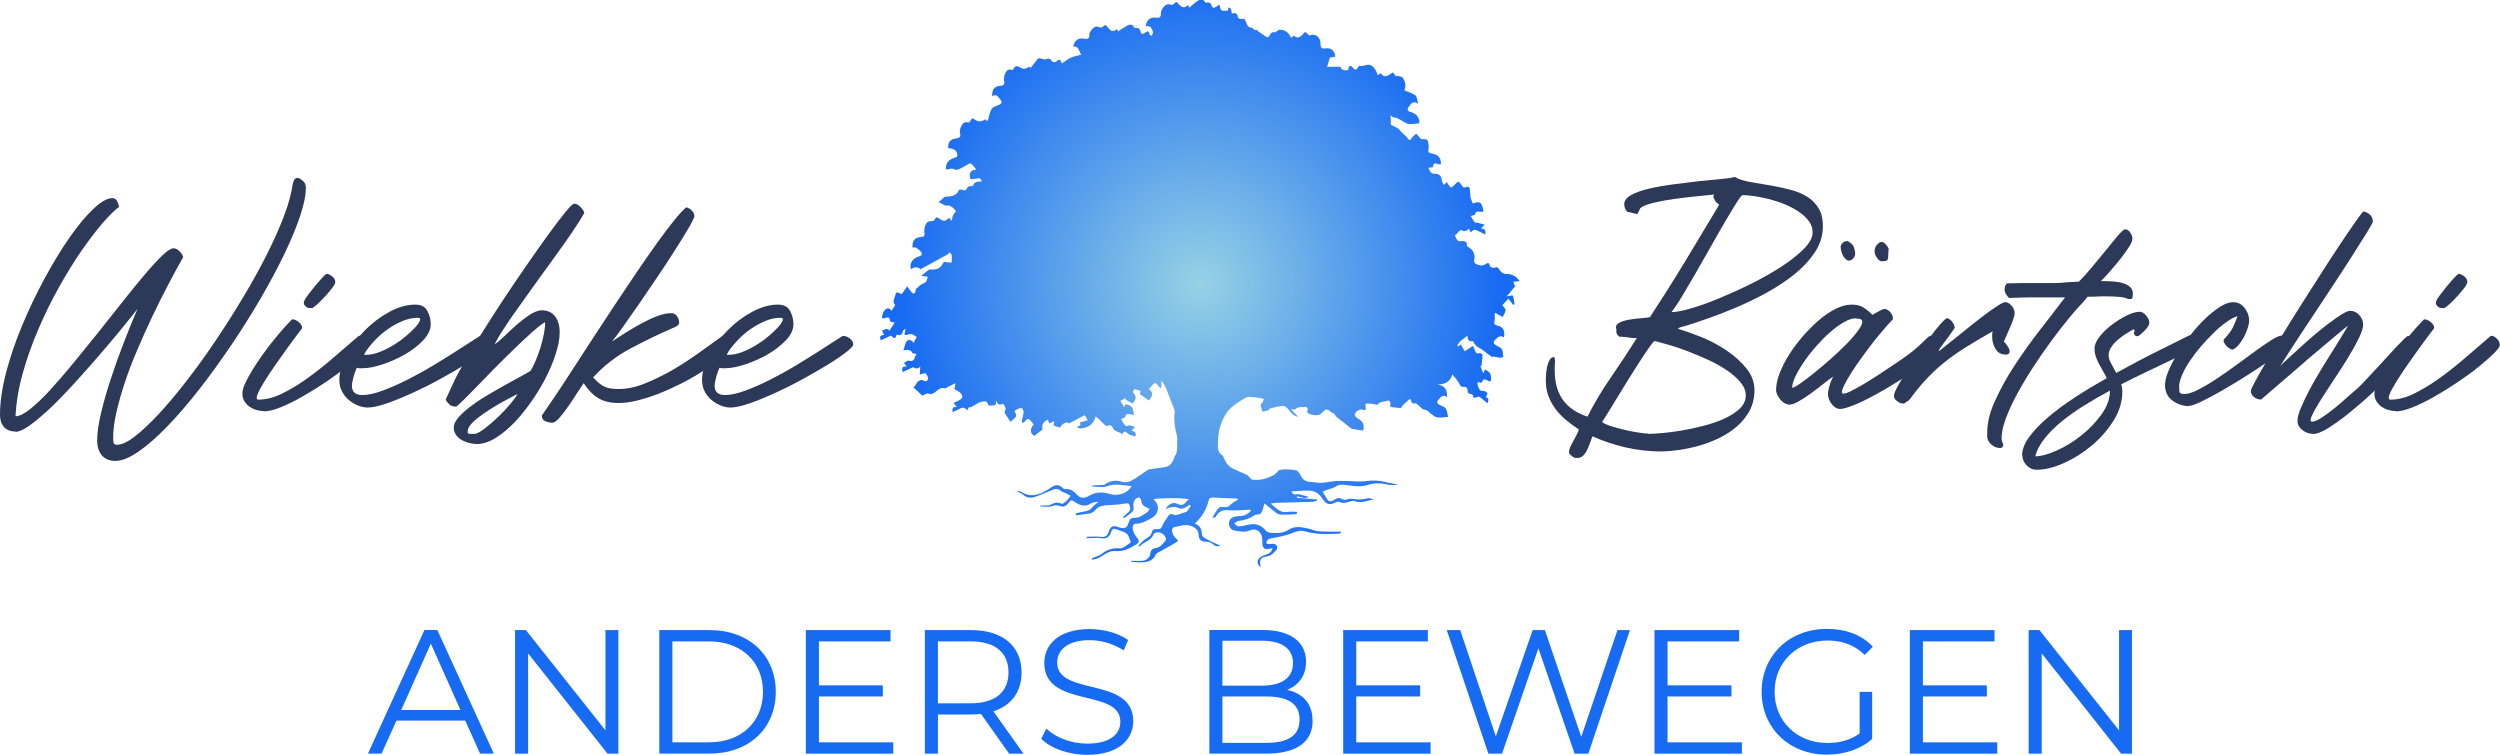 <?xml version="1.0" encoding="UTF-8"?>
<svg id="Ebene_2" data-name="Ebene 2" xmlns="http://www.w3.org/2000/svg" xmlns:xlink="http://www.w3.org/1999/xlink" viewBox="0 0 265.99 80.3">
  <defs>
    <style>
      .cls-1 {
        fill: #176af2;
      }

      .cls-2 {
        fill: #2c3959;
      }

      .cls-3 {
        fill: url(#Unbenannter_Verlauf_91);
      }
    </style>
    <radialGradient id="Unbenannter_Verlauf_91" data-name="Unbenannter Verlauf 91" cx="127.68" cy="30.21" fx="127.68" fy="30.21" r="32.16" gradientUnits="userSpaceOnUse">
      <stop offset="0" stop-color="#97d2e5"/>
      <stop offset="1" stop-color="#176af2"/>
    </radialGradient>
  </defs>
  <g id="Capa_1" data-name="Capa 1">
    <g>
      <path class="cls-2" d="M1.65,45.91c-.54,0-.95-.16-1.23-.48-.28-.32-.42-.75-.42-1.29,0-1.35,.22-2.85,.65-4.5,.43-1.66,1.01-3.34,1.72-5.04,.71-1.71,1.51-3.37,2.39-5,.88-1.62,1.76-3.07,2.64-4.33,.88-1.26,1.72-2.28,2.53-3.04,.81-.77,1.48-1.15,2.02-1.15,.23,0,.39,.1,.5,.29,.1,.2,.18,.41,.22,.64-.48,.35-1.07,.94-1.79,1.77-.71,.83-1.46,1.82-2.25,2.96s-1.57,2.43-2.36,3.83c-.79,1.41-1.51,2.88-2.17,4.41-.66,1.53-1.22,3.09-1.66,4.67-.45,1.58-.71,3.13-.79,4.64,.39,0,.91-.25,1.55-.76,.64-.51,1.35-1.18,2.13-2.03s1.6-1.81,2.48-2.87c.88-1.07,1.76-2.16,2.65-3.27,.89-1.12,1.76-2.21,2.61-3.29s1.63-2.03,2.34-2.87c.71-.84,1.33-1.51,1.86-2.02,.53-.51,.93-.76,1.2-.76,.23,0,.44,.11,.65,.33,.21,.22,.33,.42,.37,.61-.52,.91-1.06,1.91-1.63,3-.57,1.09-1.13,2.21-1.68,3.37-.55,1.16-1.08,2.33-1.58,3.52-.51,1.19-.95,2.34-1.32,3.46-.37,1.12-.67,2.18-.9,3.18-.23,1-.34,1.91-.34,2.72,0,.29,.03,.48,.08,.57,.05,.09,.16,.14,.33,.14,.5,0,1.13-.29,1.89-.88,.77-.59,1.61-1.39,2.55-2.39,.93-1,1.91-2.17,2.95-3.51,1.03-1.33,2.06-2.75,3.07-4.25,1.01-1.5,1.99-3.04,2.93-4.61,.94-1.57,1.79-3.09,2.53-4.56,.74-1.47,1.36-2.85,1.85-4.14,.49-1.29,.79-2.42,.92-3.37,.04-.19,.1-.35,.17-.48,.07-.13,.19-.2,.36-.2,.12,0,.3,.1,.53,.29,.23,.2,.34,.43,.34,.7,.02,.77-.18,1.77-.59,3.01s-.98,2.62-1.71,4.13-1.58,3.1-2.56,4.78c-.98,1.68-2.02,3.33-3.12,4.95-1.1,1.62-2.22,3.18-3.38,4.66s-2.28,2.78-3.37,3.91-2.11,2.02-3.07,2.69c-.96,.66-1.79,.99-2.47,.99-.62,0-1.1-.2-1.43-.59-.33-.39-.5-.92-.5-1.58,0-.81,.14-1.8,.42-2.96,.28-1.17,.63-2.4,1.06-3.68,.42-1.28,.88-2.57,1.38-3.85,.5-1.28,.97-2.45,1.43-3.51-.6,.77-1.29,1.62-2.08,2.58-.79,.95-1.6,1.91-2.44,2.87-.84,.96-1.68,1.9-2.53,2.83-.85,.92-1.65,1.73-2.41,2.44-.76,.7-1.44,1.27-2.06,1.71-.62,.43-1.11,.65-1.46,.65Z"/>
      <path class="cls-2" d="M28.06,43.74c-.23,0-.48-.04-.74-.11-.27-.07-.52-.19-.75-.34-.23-.16-.41-.35-.56-.59s-.22-.51-.22-.82,.1-.69,.31-1.13c.21-.44,.47-.93,.79-1.44s.68-1.05,1.07-1.6c.39-.55,.79-1.07,1.18-1.55,.39-.49,.76-.92,1.1-1.3,.34-.38,.62-.68,.82-.88h.09c.19,0,.4,.1,.64,.29,.24,.2,.36,.41,.36,.64-.58,.77-1.08,1.43-1.49,2-.41,.57-.85,1.18-1.3,1.83-.46,.65-.86,1.26-1.21,1.82-.35,.56-.6,1.02-.75,1.4-.15,.37-.11,.56,.09,.56,.81,0,1.65-.21,2.51-.64,.87-.42,1.76-.96,2.67-1.61,.91-.65,1.83-1.38,2.75-2.17,.92-.8,1.83-1.58,2.72-2.34,.02-.02,.06-.03,.12-.03,.17,0,.35,.1,.56,.31,.21,.21,.31,.42,.31,.65,0,.19-.21,.49-.62,.9-.41,.41-.95,.88-1.6,1.41-.65,.53-1.39,1.07-2.22,1.63s-1.65,1.07-2.47,1.54c-.82,.47-1.59,.85-2.33,1.15-.73,.3-1.35,.45-1.85,.45Zm4.87-10.96c-.17,0-.33-.08-.48-.25s-.17-.36-.05-.59c.08-.14,.23-.36,.43-.64,.21-.28,.43-.56,.67-.85,.24-.29,.47-.56,.7-.81,.23-.25,.4-.41,.53-.5,.19,0,.39,.09,.61,.26s.33,.37,.33,.57c.02,.12-.07,.33-.28,.61-.21,.28-.45,.57-.73,.88s-.55,.59-.82,.84c-.27,.25-.47,.4-.59,.47h-.31Z"/>
      <path class="cls-2" d="M36.1,40.48c0-.87,.26-1.78,.78-2.73,.52-.95,1.17-1.83,1.96-2.62,.79-.8,1.66-1.45,2.61-1.96,.95-.51,1.86-.76,2.73-.76,.62,0,1.05,.22,1.29,.67,.24,.45,.36,.92,.36,1.41,0,.58-.27,1.15-.81,1.72s-1.19,1.07-1.96,1.51c-.77,.43-1.56,.79-2.39,1.06-.83,.27-1.53,.4-2.11,.4h-.31c-.1,0-.2-.02-.28-.06-.06,.12-.12,.27-.19,.45-.06,.18-.12,.36-.17,.54-.05,.19-.09,.36-.12,.53-.03,.17-.05,.29-.05,.37,0,.68,.36,1.02,1.09,1.02,.6,0,1.32-.15,2.16-.46s1.72-.7,2.64-1.16c.92-.47,1.84-.97,2.75-1.52,.91-.55,1.73-1.06,2.45-1.52,.72-.47,1.32-.85,1.8-1.16s.73-.47,.78-.47c.23,0,.47,.09,.71,.26,.25,.18,.37,.4,.37,.67,0,.14-.25,.41-.76,.81-.51,.39-1.16,.84-1.97,1.33-.81,.5-1.7,1.01-2.69,1.55-.98,.54-1.96,1.03-2.93,1.47s-1.88,.81-2.72,1.1c-.84,.29-1.51,.43-2,.43-.33,0-.68-.07-1.04-.22-.36-.15-.69-.34-.98-.59-.29-.25-.53-.55-.71-.9-.19-.35-.28-.75-.28-1.18Zm2.64-2.73h.19c.46,0,.94-.1,1.44-.29,.51-.2,1-.44,1.47-.73,.48-.29,.92-.6,1.33-.95s.75-.66,1.01-.95c.26-.29,.42-.53,.5-.73,.07-.2,0-.29-.2-.29-.54,0-1.08,.11-1.61,.33s-1.06,.5-1.55,.84c-.5,.34-.95,.73-1.37,1.16-.41,.43-.77,.87-1.06,1.3l-.16,.31Z"/>
      <path class="cls-2" d="M50.91,47.25c-.27,0-.55-.03-.85-.09-.3-.06-.58-.16-.84-.29-.26-.13-.48-.31-.65-.53-.18-.22-.27-.48-.29-.79-.02-.33,.12-.68,.43-1.06,.31-.37,.72-.76,1.24-1.16,.52-.4,1.1-.8,1.74-1.18s1.27-.75,1.88-1.09c.61-.34,1.17-.65,1.69-.93,.52-.28,.91-.5,1.18-.67,.17-.25,.35-.6,.54-1.06,.2-.46,.37-.94,.53-1.44,.15-.51,.28-1,.37-1.49,.09-.49,.13-.88,.11-1.2-.35,.21-.83,.58-1.43,1.12-.6,.54-1.24,1.14-1.92,1.8-.68,.66-1.38,1.35-2.08,2.06-.7,.71-1.35,1.37-1.92,1.97-.58,.6-1.07,1.09-1.46,1.47s-.61,.57-.65,.57c-.29,0-.51-.06-.67-.19s-.3-.3-.45-.53c.25-.54,.49-1.07,.73-1.6,.24-.53,.49-1.03,.76-1.51,.58-1.06,1.27-2.22,2.06-3.51,.8-1.28,1.63-2.58,2.5-3.9,.87-1.31,1.73-2.59,2.59-3.83s1.64-2.34,2.34-3.31c.7-.96,1.3-1.74,1.78-2.33s.79-.88,.92-.88c.23,0,.46,.12,.68,.36,.23,.24,.36,.45,.4,.64-.33,.58-.78,1.28-1.33,2.09-.56,.82-1.17,1.68-1.83,2.59-.66,.91-1.33,1.84-2.02,2.79-.68,.95-1.32,1.85-1.92,2.69-.6,.84-1.12,1.59-1.55,2.27-.44,.67-.73,1.19-.9,1.54,.31-.21,.67-.51,1.07-.9,.4-.39,.83-.79,1.27-1.18,.44-.39,.9-.74,1.35-1.04,.46-.3,.88-.47,1.27-.51,.6,0,1.06,.18,1.38,.53,.32,.35,.51,.82,.57,1.4,.06,.62-.02,1.35-.25,2.19-.23,.84-.55,1.7-.98,2.59-.42,.89-.93,1.77-1.52,2.65s-1.21,1.67-1.86,2.38c-.65,.7-1.32,1.28-2.02,1.74-.69,.46-1.36,.7-2,.75Zm-.37-1.09c.25-.04,.6-.24,1.06-.59,.45-.35,.92-.75,1.4-1.21,.48-.46,.9-.91,1.29-1.37,.38-.46,.64-.81,.76-1.06-.12,.06-.35,.18-.67,.34-.32,.17-.68,.36-1.09,.59-.4,.23-.82,.48-1.24,.75-.42,.27-.81,.54-1.16,.81s-.63,.53-.84,.79c-.21,.26-.3,.49-.28,.7-.04,.04-.04,.09,.02,.16,.05,.06,.1,.09,.14,.09h.62Z"/>
      <path class="cls-2" d="M58.8,44.98c-.23,0-.48-.05-.75-.15-.27-.1-.4-.31-.4-.62,.35-.5,.81-1.17,1.38-2.02,.57-.85,1.2-1.8,1.88-2.86,.68-1.06,1.41-2.18,2.19-3.37,.78-1.19,1.56-2.39,2.36-3.59,.8-1.2,1.58-2.36,2.34-3.49,.77-1.13,1.48-2.15,2.14-3.07,.66-.92,1.26-1.71,1.8-2.38,.54-.66,.96-1.12,1.27-1.37,.21,.04,.4,.15,.59,.33,.19,.18,.28,.38,.28,.6,0,.15-.19,.54-.57,1.2-.38,.65-.86,1.43-1.44,2.34-.58,.91-1.22,1.89-1.92,2.93-.7,1.04-1.38,2.04-2.03,2.98-.65,.94-1.23,1.77-1.74,2.48-.51,.71-.86,1.18-1.07,1.41,.37-.25,.83-.54,1.37-.88,.54-.34,1.1-.67,1.68-.99,.58-.32,1.15-.59,1.72-.81,.57-.22,1.08-.33,1.54-.33,.27,0,.48,.11,.62,.33,.14,.22,.22,.44,.22,.67,0,.17-.1,.3-.29,.4-.2,.1-.36,.18-.48,.22-1.51,.66-3,1.39-4.47,2.17-1.47,.79-2.77,1.8-3.91,3.04,.23,.25,.43,.45,.62,.61,.19,.16,.38,.28,.57,.37,.2,.09,.41,.16,.65,.2,.24,.04,.53,.06,.88,.06,.89,0,1.84-.2,2.84-.61s2-.9,2.98-1.47c.98-.58,1.93-1.2,2.84-1.86,.91-.66,1.72-1.24,2.42-1.74,.27,0,.52,.07,.75,.2,.23,.13,.34,.36,.34,.67-.29,.48-.72,.96-1.29,1.46-.57,.5-1.21,.98-1.92,1.44-.71,.46-1.48,.91-2.3,1.32-.82,.41-1.62,.78-2.42,1.09s-1.56,.55-2.3,.73c-.73,.18-1.38,.26-1.94,.26-.87,0-1.59-.17-2.16-.51-.57-.34-1.09-.87-1.57-1.6-.12,.17-.33,.48-.62,.93-.29,.46-.6,.93-.93,1.41s-.66,.92-.98,1.29c-.32,.37-.57,.56-.76,.56Z"/>
      <path class="cls-2" d="M74.69,40.48c0-.87,.26-1.78,.78-2.73,.52-.95,1.17-1.83,1.96-2.62,.79-.8,1.66-1.45,2.61-1.96,.95-.51,1.86-.76,2.73-.76,.62,0,1.05,.22,1.29,.67,.24,.45,.36,.92,.36,1.41,0,.58-.27,1.15-.81,1.72s-1.19,1.07-1.96,1.51c-.77,.43-1.56,.79-2.39,1.06-.83,.27-1.53,.4-2.11,.4h-.31c-.1,0-.2-.02-.28-.06-.06,.12-.12,.27-.19,.45-.06,.18-.12,.36-.17,.54-.05,.19-.09,.36-.12,.53-.03,.17-.05,.29-.05,.37,0,.68,.36,1.02,1.09,1.02,.6,0,1.32-.15,2.16-.46s1.72-.7,2.64-1.16c.92-.47,1.84-.97,2.75-1.52,.91-.55,1.73-1.06,2.45-1.52,.72-.47,1.32-.85,1.8-1.16s.73-.47,.78-.47c.23,0,.47,.09,.71,.26,.25,.18,.37,.4,.37,.67,0,.14-.25,.41-.76,.81-.51,.39-1.16,.84-1.97,1.33-.81,.5-1.7,1.01-2.69,1.55-.98,.54-1.96,1.03-2.93,1.47s-1.88,.81-2.72,1.1c-.84,.29-1.51,.43-2,.43-.33,0-.68-.07-1.04-.22-.36-.15-.69-.34-.98-.59-.29-.25-.53-.55-.71-.9-.19-.35-.28-.75-.28-1.18Zm2.64-2.73h.19c.46,0,.94-.1,1.44-.29,.51-.2,1-.44,1.47-.73,.48-.29,.92-.6,1.33-.95s.75-.66,1.01-.95c.26-.29,.42-.53,.5-.73,.07-.2,0-.29-.2-.29-.54,0-1.08,.11-1.61,.33s-1.06,.5-1.55,.84c-.5,.34-.95,.73-1.37,1.16-.41,.43-.77,.87-1.06,1.3l-.16,.31Z"/>
      <path class="cls-2" d="M167.42,48.64c-.08-.04-.19-.12-.33-.25-.14-.12-.18-.23-.14-.31-.02-.12,.02-.29,.11-.5,.09-.21,.2-.42,.33-.65,.12-.23,.24-.45,.36-.67,.11-.22,.19-.41,.23-.57-.5-.33-.96-.67-1.38-1.02-.42-.35-.8-.75-1.12-1.18s-.57-.91-.76-1.43c-.19-.52-.27-1.11-.25-1.77,0-.12,.01-.31,.03-.56s.06-.5,.12-.76,.15-.49,.26-.68,.25-.29,.42-.29h.09l.06,.37c-.06,.75-.05,1.42,.03,2.03,.08,.61,.25,1.16,.51,1.66,.26,.5,.62,.94,1.09,1.32,.47,.38,1.07,.7,1.82,.95,.72-1.43,1.56-2.83,2.5-4.19,.94-1.37,1.86-2.75,2.75-4.16-.31,0-.62-.03-.93-.08-.31-.05-.62-.08-.93-.08-.27-.19-.37-.45-.31-.78l-.06-.22c.02-.23,.18-.41,.48-.54,.3-.13,.65-.23,1.06-.29,.4-.06,.81-.11,1.21-.14,.4-.03,.7-.07,.88-.11,1.3-1.99,2.56-3.97,3.76-5.96,1.2-1.99,2.4-3.98,3.6-5.99l-.16-.16c-.1-.04-.2-.14-.28-.29-.08-.16-.15-.29-.19-.42l.09-.22c-.37,.04-.94,.1-1.71,.17s-1.56,.17-2.39,.28c-.83,.11-1.6,.25-2.31,.42-.71,.17-1.2,.36-1.44,.59l-.31,.62-1.09-.25c-.08-.1-.16-.23-.22-.37-.06-.14-.09-.3-.09-.47,.02-.37,.28-.69,.78-.96,.5-.27,1.13-.49,1.91-.67,.78-.18,1.62-.33,2.55-.45,.92-.12,1.82-.23,2.69-.33,.87-.09,1.65-.17,2.34-.23,.69-.06,1.18-.13,1.47-.22,.04,0,.09,.02,.16,.05,.06,.03,.11,.07,.16,.11,.48,.19,1.03,.33,1.68,.43,.64,.1,1.3,.22,1.99,.34s1.36,.27,2.03,.45c.67,.18,1.26,.43,1.77,.76s.91,.76,1.21,1.29c.3,.53,.43,1.22,.39,2.06-.04,.91-.34,1.77-.88,2.58-.55,.81-1.25,1.56-2.1,2.25s-1.81,1.33-2.87,1.92-2.13,1.11-3.2,1.57-2.08,.85-3.06,1.2c-.97,.34-1.79,.62-2.45,.82-.17,.04-.32,.08-.47,.12-.15,.04-.28,.1-.4,.19,.7,.21,1.53,.5,2.48,.88,.95,.38,1.85,.86,2.7,1.43,.85,.57,1.57,1.22,2.16,1.96,.59,.74,.86,1.57,.82,2.5-.04,.77-.23,1.45-.57,2.05-.34,.6-.78,1.13-1.32,1.6-.54,.46-1.15,.86-1.83,1.2-.68,.33-1.39,.6-2.11,.81s-1.45,.36-2.17,.47c-.72,.1-1.39,.16-1.99,.16-1.24,0-2.48-.15-3.73-.43-1.24-.29-2.41-.68-3.51-1.18-.08,.19-.17,.41-.26,.68-.09,.27-.2,.52-.31,.76-.11,.24-.25,.44-.42,.61-.17,.17-.37,.25-.62,.25h-.17c-.07,0-.15-.02-.23-.06Zm7.92-2.48c.35,0,.85-.03,1.49-.08,.64-.05,1.34-.15,2.11-.28,.77-.13,1.54-.3,2.33-.5s1.51-.45,2.17-.75c.66-.3,1.21-.65,1.63-1.04,.42-.39,.65-.85,.67-1.37,.02-.5-.16-.97-.53-1.43-.37-.46-.86-.89-1.46-1.3-.6-.41-1.27-.79-2.02-1.13-.75-.34-1.49-.65-2.22-.93-.73-.28-1.41-.51-2.03-.68-.62-.18-1.11-.31-1.46-.39-.1,.08-.29,.32-.57,.71-.28,.39-.6,.88-.98,1.46s-.77,1.2-1.18,1.86c-.41,.66-.81,1.3-1.18,1.92s-.71,1.17-1.01,1.65c-.3,.48-.51,.82-.64,1.02,.17,.14,.47,.29,.92,.43,.44,.14,.93,.28,1.44,.4,.52,.12,1.01,.22,1.49,.29,.48,.07,.82,.11,1.02,.11Zm2.48-12.95c.48,0,1.17-.13,2.1-.4,.92-.27,1.94-.63,3.04-1.09,1.11-.46,2.24-.97,3.4-1.55s2.21-1.18,3.17-1.8c.95-.62,1.74-1.24,2.36-1.86,.62-.62,.94-1.19,.96-1.71,.02-.46-.1-.87-.37-1.24-.27-.37-.62-.71-1.06-1.01-.43-.3-.93-.56-1.47-.79-.55-.23-1.1-.41-1.66-.56-.56-.14-1.09-.25-1.6-.33-.51-.07-.94-.11-1.29-.11-.08,0-.29,.26-.62,.78-.33,.52-.73,1.19-1.21,2s-.99,1.72-1.55,2.7c-.56,.98-1.1,1.94-1.63,2.86-.53,.92-1.02,1.75-1.47,2.5s-.82,1.28-1.09,1.61Z"/>
      <path class="cls-2" d="M190.46,43.06c-.19,0-.37-.05-.54-.14-.18-.09-.33-.22-.47-.37-.13-.16-.25-.33-.34-.51-.09-.19-.14-.37-.14-.56,0-.52,.12-1.1,.37-1.75,.25-.65,.58-1.31,1.01-1.99,.42-.67,.91-1.32,1.46-1.96,.55-.63,1.12-1.2,1.71-1.71,.59-.51,1.18-.91,1.79-1.21,.6-.3,1.16-.45,1.68-.45s.91,.09,1.23,.28c.32,.19,.66,.46,1.01,.81,.04-.02,.12-.07,.23-.14,.11-.07,.24-.14,.39-.22,.14-.07,.27-.13,.39-.19,.11-.05,.19-.08,.23-.08,.23,0,.44,.11,.64,.33,.2,.22,.29,.44,.29,.67v.09c-.37,.39-.79,.86-1.24,1.4-.46,.54-.91,1.1-1.35,1.69-.45,.59-.86,1.17-1.26,1.74-.39,.57-.73,1.09-.99,1.55-.27,.47-.45,.84-.54,1.12-.09,.28-.06,.42,.11,.42s.44-.09,.82-.28c.38-.19,.83-.43,1.33-.73,.51-.3,1.04-.64,1.61-1.01,.57-.37,1.12-.74,1.66-1.1s1.02-.7,1.44-1.01c.42-.31,.75-.57,.98-.78,.06-.04,.16-.13,.29-.26,.13-.13,.28-.27,.43-.42,.16-.14,.29-.27,.42-.39,.12-.11,.21-.17,.25-.17,.23,0,.45,.09,.67,.26,.22,.18,.33,.38,.33,.61,0,.29-.22,.66-.65,1.1s-.99,.93-1.68,1.44c-.68,.52-1.44,1.04-2.27,1.55-.83,.52-1.63,.99-2.42,1.41-.79,.42-1.5,.77-2.14,1.02s-1.11,.39-1.4,.39c-.35,0-.66-.18-.92-.53-.26-.35-.39-.7-.39-1.06,0-.23,.05-.52,.16-.88,.1-.36,.24-.69,.4-.98-.31,.21-.68,.48-1.1,.82s-.86,.67-1.3,.99c-.45,.32-.86,.6-1.26,.82-.39,.23-.7,.34-.93,.34Zm6.98-9.19c-.35,0-.77,.13-1.24,.4-.48,.27-.96,.62-1.46,1.06-.5,.43-.99,.93-1.47,1.47-.49,.55-.92,1.1-1.3,1.65-.38,.55-.69,1.07-.93,1.57-.24,.5-.36,.91-.36,1.24,.12,0,.4-.14,.82-.43,.42-.29,.91-.66,1.46-1.1,.55-.44,1.13-.94,1.74-1.47,.61-.54,1.17-1.07,1.68-1.58s.93-.99,1.26-1.43c.33-.44,.5-.77,.5-.99,0-.19-.09-.29-.28-.33-.19-.03-.32-.05-.4-.05Zm-.93-6.21c-.12-.06-.23-.17-.33-.31s-.17-.3-.23-.48c-.06-.18-.1-.35-.11-.51-.01-.17,.03-.3,.11-.4,.14-.21,.35-.31,.62-.31,.12,.04,.26,.13,.42,.28s.25,.31,.29,.5c.21,.58,.1,.99-.31,1.24-.06,.02-.11,.04-.14,.05-.03,0-.07,.01-.11,.01s-.07,0-.09-.01c-.02-.01-.06-.03-.12-.05Zm3.41,0c-.12-.08-.23-.22-.33-.4s-.14-.36-.14-.53c0-.39,.18-.7,.53-.93,.08-.04,.14-.06,.19-.06,.23,0,.46,.18,.68,.53,.08,.12,.11,.23,.09,.33-.02,.09-.03,.22-.03,.39,0,.27-.02,.47-.06,.59-.04,.12-.15,.19-.31,.19-.1,.02-.22,.03-.34,.03-.1,0-.2-.04-.28-.12Z"/>
      <path class="cls-2" d="M202.22,42.9c-.12-.04-.27-.14-.45-.28-.18-.14-.26-.32-.26-.53,0-.17,.12-.47,.36-.92,.24-.44,.54-.96,.9-1.55,.36-.59,.77-1.21,1.21-1.85,.44-.64,.87-1.24,1.29-1.8,.41-.56,.79-1.03,1.13-1.43,.34-.39,.58-.62,.73-.68,.19,0,.37,.12,.56,.36,.19,.24,.28,.46,.28,.67-.41,.62-.8,1.16-1.16,1.61-.36,.46-.54,.75-.54,.87,.02,0,.19-.13,.51-.39s.72-.58,1.2-.96c.48-.38,1-.8,1.57-1.26,.57-.46,1.11-.87,1.61-1.26,.51-.38,.96-.7,1.37-.96,.4-.26,.68-.39,.82-.39,.23,0,.45,.12,.67,.37s.33,.52,.33,.81c0,.15-.05,.35-.14,.62-.09,.27-.2,.55-.33,.84-.12,.29-.25,.58-.37,.85s-.23,.51-.31,.7c.1,.08,.23,.24,.39,.48s.23,.42,.23,.54c0,.25-.13,.37-.4,.37-.5,0-.86-.2-1.1-.6-.24-.4-.36-.82-.36-1.26v-.29c0-.09,.02-.2,.06-.33-.87,.5-1.7,.98-2.48,1.46-.79,.48-1.54,.98-2.25,1.52-.71,.54-1.4,1.14-2.06,1.82-.66,.67-1.31,1.45-1.96,2.34-.08,.12-.19,.23-.33,.31-.13,.08-.26,.17-.39,.25l-.31-.06Z"/>
      <path class="cls-2" d="M211.44,46.32c-.06-1.1,.2-2.29,.78-3.58,.58-1.29,1.29-2.59,2.14-3.88,.85-1.29,1.73-2.53,2.65-3.71,.92-1.18,1.7-2.19,2.34-3.04l.37-.47h-3.85c-.35,0-.7,.01-1.06,.03s-.7,.03-1.06,.03c-.1-.1-.21-.23-.31-.39-.1-.16-.16-.34-.16-.54,0-.25,.08-.46,.25-.62,.48-.02,.96-.03,1.44-.03h2.92c.49,0,.97,0,1.44-.03,.33-.04,.65-.07,.96-.08,.31,0,.61-.03,.9-.05,.43-.43,.88-.93,1.35-1.49,.47-.56,.92-1.11,1.35-1.64s.83-1.03,1.2-1.47c.36-.45,.67-.76,.92-.95h.16c.17,0,.33,.11,.48,.34s.23,.42,.23,.59c.02,.21-.09,.51-.34,.9-.25,.39-.55,.81-.9,1.26-.35,.45-.72,.88-1.1,1.32s-.72,.8-1.01,1.09h.43c.33,0,.67,.02,1.02,.05,.35,.03,.67,.09,.96,.19,.29,.09,.53,.23,.71,.4,.19,.18,.28,.41,.28,.7,0,.08-.01,.2-.03,.34-.02,.15-.08,.22-.19,.22h-.31c-.17-.1-.47-.18-.9-.22-.43-.04-.89-.06-1.37-.06-.35,0-.68,0-.99,.02s-.55,.02-.71,.02h-.31l-.47,.56c-.39,.39-.88,.95-1.47,1.66-.59,.71-1.21,1.51-1.86,2.39-.65,.88-1.3,1.81-1.94,2.79-.64,.98-1.22,1.95-1.74,2.9-.52,.95-.93,1.85-1.24,2.69-.31,.84-.46,1.56-.43,2.16,0,.12,.04,.27,.12,.43,.08,.17,.06,.31-.06,.43-.06,.06-.13,.09-.22,.09-.35,0-.67-.13-.96-.39-.29-.26-.43-.57-.43-.95Z"/>
      <path class="cls-2" d="M215.14,48.49c0-.64,.25-1.31,.76-2,.51-.69,1.18-1.4,2.02-2.11,.84-.71,1.8-1.42,2.89-2.13s2.2-1.38,3.34-2.02c-.12-.25-.26-.5-.4-.75-.15-.25-.28-.5-.42-.75-.13-.25-.25-.51-.34-.78-.09-.27-.14-.55-.14-.84,0-.41,.18-.85,.54-1.3,.36-.46,.8-.88,1.32-1.27,.52-.39,1.04-.72,1.58-.98,.54-.26,.99-.39,1.37-.39,.23,0,.46,.14,.68,.4,.23,.27,.34,.52,.34,.75,0,.12-.04,.25-.11,.37-.07,.12-.17,.25-.28,.37-.11,.12-.23,.24-.34,.34-.11,.1-.21,.19-.29,.25-.08,.08-.17,.12-.25,.12-.15,0-.25-.06-.33-.19-.07-.12-.06-.24,.05-.34l-.09-.22c-.23,.12-.5,.28-.81,.47-.31,.19-.6,.4-.88,.64-.28,.24-.52,.5-.71,.79-.2,.29-.29,.59-.29,.9,0,.23,.08,.5,.25,.82,.17,.32,.35,.67,.56,1.04,.79-.43,1.56-.85,2.33-1.26,.77-.4,1.48-.77,2.16-1.1,.67-.33,1.29-.64,1.85-.92,.56-.28,1.02-.51,1.4-.7,.12-.04,.21-.06,.25-.06,.14,0,.28,.04,.4,.12,.12,.08,.23,.18,.33,.29s.15,.23,.17,.34c.02,.11,0,.19-.06,.23-.25,.23-.65,.49-1.21,.79-.56,.3-1.21,.63-1.96,.99-.75,.36-1.56,.75-2.44,1.16-.88,.41-1.77,.86-2.69,1.33,.04,.12,.07,.25,.09,.39,.02,.13,.03,.26,.03,.39,0,1.05-.31,2.08-.93,3.07-.62,.99-1.39,1.88-2.31,2.65-.92,.78-1.91,1.4-2.98,1.88-1.07,.48-2.04,.71-2.93,.71-.39,0-.74-.16-1.04-.47-.3-.31-.45-.67-.45-1.09Zm1.4,.06c.6,0,1.36-.2,2.27-.61,.91-.4,1.79-.94,2.62-1.6,.84-.66,1.56-1.41,2.16-2.25,.6-.84,.9-1.68,.9-2.53-.93,.5-1.84,1.02-2.72,1.57-.88,.55-1.68,1.11-2.39,1.69-.71,.58-1.32,1.18-1.83,1.82-.51,.63-.84,1.27-1.01,1.91Z"/>
      <path class="cls-2" d="M232.93,43.21c-.66,0-1.26-.2-1.79-.59-.53-.39-.79-.95-.79-1.68,0-.39,.12-.88,.36-1.46,.24-.58,.56-1.2,.96-1.85,.4-.65,.86-1.3,1.37-1.96,.51-.65,1.03-1.24,1.57-1.75,.54-.52,1.07-.94,1.58-1.27,.52-.33,.98-.5,1.4-.5,.5,0,.91,.21,1.23,.62,.32,.41,.48,.86,.48,1.33,0,.23-.05,.5-.16,.82-.1,.32-.24,.64-.4,.95-.17,.31-.36,.59-.57,.84-.22,.25-.44,.42-.67,.5-.46-.17-.77-.48-.93-.93,0-.08,.03-.16,.09-.23s.11-.13,.16-.17c.35-.39,.61-.75,.76-1.06s.31-.7,.48-1.18c-.35,.1-.75,.32-1.2,.64-.45,.32-.9,.7-1.35,1.15-.46,.45-.91,.93-1.35,1.44-.45,.52-.84,1.04-1.18,1.55s-.62,1.01-.82,1.49c-.21,.48-.31,.89-.31,1.24,0,.17,.01,.34,.03,.51,.02,.18,.2,.26,.53,.26,.39,0,.89-.16,1.49-.47,.6-.31,1.25-.69,1.94-1.15s1.4-.95,2.13-1.49,1.4-1.03,2.03-1.49c.63-.46,1.2-.84,1.69-1.15s.86-.47,1.09-.47c.29,0,.52,.09,.7,.26,.18,.18,.28,.35,.33,.51-.04,.14-.31,.41-.81,.79-.5,.38-1.11,.82-1.85,1.32-.73,.5-1.54,1.02-2.41,1.57-.87,.55-1.7,1.04-2.48,1.49-.79,.45-1.48,.81-2.08,1.1-.6,.29-1.01,.43-1.24,.43Z"/>
      <path class="cls-2" d="M246.09,46.16c-.39,0-.77-.13-1.12-.4s-.53-.6-.53-.99c0-.33,.11-.76,.33-1.29,.22-.53,.49-1.11,.82-1.75,.33-.64,.7-1.31,1.12-2,.41-.69,.82-1.36,1.23-2,.4-.64,.77-1.23,1.1-1.77s.59-.97,.78-1.3c-.12,.08-.35,.26-.68,.53-.33,.27-.72,.6-1.18,.99-.46,.39-.96,.82-1.51,1.27s-1.09,.92-1.63,1.4c-1.28,1.1-2.7,2.32-4.25,3.66-.27,0-.52-.09-.75-.26-.23-.18-.34-.4-.34-.67,0-.1,.15-.43,.45-.99,.3-.56,.7-1.26,1.2-2.11,.5-.85,1.07-1.81,1.72-2.87,.65-1.07,1.33-2.15,2.03-3.26,.7-1.11,1.4-2.2,2.1-3.29,.69-1.09,1.34-2.08,1.94-2.98,.6-.9,1.12-1.67,1.57-2.31,.44-.64,.76-1.07,.95-1.27,.29,.04,.53,.16,.73,.36,.2,.2,.29,.44,.29,.73,0,.08-.23,.49-.68,1.23-.46,.74-1.03,1.64-1.72,2.72-.69,1.08-1.45,2.24-2.27,3.48-.82,1.24-1.59,2.42-2.33,3.52-.73,1.11-1.37,2.07-1.89,2.89-.53,.82-.85,1.33-.98,1.54,.14-.17,.4-.42,.78-.76,.37-.34,.8-.73,1.29-1.18,.49-.45,1-.9,1.55-1.37,.55-.47,1.08-.89,1.58-1.27,.51-.38,.96-.7,1.37-.95,.4-.25,.7-.37,.88-.37,.39,0,.72,.16,.99,.47s.4,.64,.4,.99-.16,.85-.48,1.5c-.32,.65-.72,1.36-1.19,2.13-.48,.77-.98,1.55-1.51,2.34s-.99,1.52-1.4,2.16c-.4,.64-.7,1.17-.88,1.58-.19,.41-.18,.62,.03,.62,.25,0,.59-.15,1.04-.44,.44-.29,.9-.63,1.37-1.01s.9-.75,1.3-1.12c.4-.36,.7-.62,.88-.76,.25-.21,.55-.5,.9-.87,.35-.37,.72-.77,1.12-1.2,.39-.42,.79-.86,1.2-1.3,.4-.45,.77-.84,1.1-1.2,.33-.35,.62-.64,.85-.87,.24-.23,.38-.34,.42-.34,.31,0,.55,.1,.73,.29,.18,.2,.26,.41,.26,.64-.08,.21-.36,.58-.84,1.13-.48,.55-1.06,1.17-1.75,1.88-.69,.7-1.45,1.44-2.28,2.21-.83,.77-1.64,1.46-2.42,2.09-.79,.63-1.52,1.15-2.19,1.57-.67,.41-1.21,.62-1.6,.62Z"/>
      <path class="cls-2" d="M254.9,43.74c-.23,0-.48-.04-.74-.11-.27-.07-.52-.19-.75-.34-.23-.16-.41-.35-.56-.59s-.22-.51-.22-.82,.1-.69,.31-1.13c.21-.44,.47-.93,.79-1.44s.68-1.05,1.07-1.6c.39-.55,.79-1.07,1.18-1.55,.39-.49,.76-.92,1.1-1.3,.34-.38,.62-.68,.82-.88h.09c.19,0,.4,.1,.64,.29,.24,.2,.36,.41,.36,.64-.58,.77-1.08,1.43-1.49,2-.41,.57-.85,1.18-1.3,1.83-.46,.65-.86,1.26-1.21,1.82-.35,.56-.6,1.02-.75,1.4-.15,.37-.11,.56,.09,.56,.81,0,1.65-.21,2.51-.64,.87-.42,1.76-.96,2.67-1.61,.91-.65,1.83-1.38,2.75-2.17,.92-.8,1.83-1.58,2.72-2.34,.02-.02,.06-.03,.12-.03,.17,0,.35,.1,.56,.31,.21,.21,.31,.42,.31,.65,0,.19-.21,.49-.62,.9-.41,.41-.95,.88-1.6,1.41-.65,.53-1.39,1.07-2.22,1.63-.83,.56-1.65,1.07-2.47,1.54-.82,.47-1.59,.85-2.33,1.15-.73,.3-1.35,.45-1.85,.45Zm4.87-10.96c-.17,0-.33-.08-.48-.25s-.17-.36-.05-.59c.08-.14,.23-.36,.43-.64,.21-.28,.43-.56,.67-.85,.24-.29,.47-.56,.7-.81,.23-.25,.4-.41,.53-.5,.19,0,.39,.09,.61,.26s.33,.37,.33,.57c.02,.12-.07,.33-.28,.61-.21,.28-.45,.57-.73,.88s-.55,.59-.82,.84c-.27,.25-.47,.4-.59,.47h-.31Z"/>
    </g>
    <path class="cls-3" d="M161.03,29.98c.24-.02,.42-.04,.65-.07-.36-.55-.88-.77-1.39-.76-.44,0-.66-.28-.78-.49-.18-.31-.29-.23-.53-.17-.14,.04-.44-.08-.45-.16-.09-.56-.34-.28-.59-.16-.12,.06-.26,.09-.39,.07-.19-.03-.39-.09-.56-.19-.09-.05-.17-.22-.15-.31,.14-.55-.03-1.07-.48-1.36-.1-.07-.2-.14-.3-.21,.11-.33-.17-.6-.58-.51-.3,.06-.43-.08-.54-.29-.08-.13-.11-.29-.17-.43,.04,.02,.07,.04,.11,.06,.13-.14,.25-.29,.39-.42,.06-.06,.19-.13,.23-.1,.31,.21,.55,.09,.79-.15,.07,.15,.12,.26,.19,.41,.12-.11,.19-.22,.29-.26,.09-.04,.23-.03,.32,.01,.3,.13,.59,.29,.92,.46,.11-.48-.06-.63-.44-.62,.13-.14,.22-.24,.38-.43-.28-.08-.49-.14-.7-.19-.12-.03-.29,.01-.35-.06-.16-.19-.28-.43-.42-.67,.21-.06,.45-.09,.46-.15,.06-.44,.35-.3,.61-.29,.1,0,.2-.02,.3-.04-.19-.83-.24-.93-.59-.98-.16-.02-.33,.08-.55,.13-.06-.15-.19-.37-.24-.61-.06-.34-.04-.7-.11-1.04-.01-.07-.29-.17-.35-.13-.28,.2-.37,.02-.5-.17-.31-.46-.36-.46-.73-.06-.37,.4-.4,.4-.72-.05-.04-.06-.08-.13-.12-.21-.11,.1-.21,.18-.34,.3-.09-.22-.19-.39-.21-.57-.05-.44-.33-.63-.7-.62-.47,.01-.57-.28-.7-.64,.18-.02,.32-.04,.47-.06,.05-.77,.57-.18,.84-.32,.06-.47-.2-.92-.61-1.05-.14-.04-.29-.07-.43-.11-.25-.06-.34-.14-.27-.45,.06-.31-.01-.67-.12-.97-.03-.09-.39-.07-.6-.09-.11,0-.2-.1-.27-.21-.29-.42-.32-.42-.67-.06-.06,.06-.11,.12-.15,.19-.11,.21-.23,.26-.38,.03-.06-.09-.13-.17-.21-.25-.17-.16-.34-.3-.51-.47-.11-.11-.18-.27-.31-.35-.24-.15-.51-.26-.79-.4,0-.16,0-.35,0-.53,0-.16-.03-.33-.05-.49,.1,.08,.2,.18,.32,.22,.12,.05,.27,.02,.39,.08,.3,.15,.58,.34,.88,.49,.14,.07,.29,.16,.44,.16,.34,0,.68-.06,1.04-.09,.07-.35-.15-.85-.49-1.02-.16-.08-.31-.17-.48-.2-.31-.07-.29-.34-.19-.46,.24-.28,.39-.82,1.04-.4-.11-.39-.11-.76-.28-.89-.34-.25-.77-.36-1.18-.54,.21-.49,.09-.95-.18-1.34-.1-.15-.43-.14-.65-.21-.01,.03-.03,.06-.04,.1-.11-.15-.22-.3-.34-.46-.44,.24-.85,.75-1.31,.08-.11,.08-.2,.15-.32,.23-.18-.67-.55-1.1-.98-1.12-.31-.02-.6,.21-.94,.11-.04-.01-.13,.06-.15,.12-.21,.42-.4,.33-.64,.01-.15-.2-.33-.16-.39,.11-.02,.08-.03,.16-.05,.23-.5,.06-.7-.05-.8-.36h-1.43c.11-.36,.2-.66,.29-.98,.2-.04,.39-.07,.58-.1-.06-.65-.46-.98-1.06-.88-.36,.06-.52-.08-.51-.43,.02-.77-.55-1.22-1.19-.94-.15-.13-.29-.26-.44-.39-.62,.68-.76,.72-1.22,.41-.09,.07-.18,.13-.28,.21-.05-.08-.09-.13-.12-.19-.18-.42-.73-.73-1.17-.64-.09,.02-.16,.1-.24,.15-.07,.04-.15,.12-.22,.11-.31-.07-.44,.1-.55,.35-.04,.09-.22,.21-.25,.19-.37-.23-.72-.49-1.07-.73l.06-.11c-.12,.03-.23,.05-.32,.08-.11-.1-.2-.26-.3-.26-.45-.02-.54-.41-.65-.69-.09-.23-.17-.3-.39-.27-.28,.04-.47-.03-.49-.37,0-.08-.14-.2-.24-.23-.1-.03-.23,.02-.36,.04-.08-.24,.03-.59-.39-.64v.32c-.25,0-.53,.08-.7-.02-.14-.08-.15-.37-.24-.61-.15,.1-.28,.18-.39,.26-.19,.13-.36,.1-.41-.11-.1-.41-.36-.42-.67-.34-.19-.39-.49-.45-.91-.16-.29,.2-.54,.45-.81,.68-.03-.06-.08-.16-.13-.27-.48,.37-.62,.32-1.25-.36-.16,.13-.33,.26-.43,.34-.2-.04-.33-.09-.46-.08-.34,.02-.78,.58-.76,1.01,.02,.4-.19,.46-.5,.42-.63-.08-1.02,.22-1.12,.93,.52-.15,.66,.23,.78,.58,.04,.11-.08,.28-.13,.42-.08-.05-.22-.09-.23-.15-.07-.46-.3-.33-.53-.15-.22,.18-.4,.06-.43-.14-.07-.42-.34-.43-.65-.39-.15-.39-.41-.46-.86-.21-.31,.17-.59,.38-.88,.57-.02-.03-.06-.13-.11-.25-.67,.56-.87-.14-1.24-.45-.17,.12-.33,.24-.43,.31-.22-.05-.38-.12-.54-.13-.24,0-.76,.55-.74,.86,.03,.52-.24,.49-.61,.43-.59-.1-.97,.2-1.11,.85,.63-.09,.58,.49,.86,.85-.41,.12-.79,.18-1.12,.33-.33,.15-.62,.4-.93,.61-.24-.5-.23-.49-.66-.17-.08,.06-.31,.03-.37-.04-.18-.23-.3-.4-.66-.24-.2,.08-.49-.08-.74-.11-.06,0-.14,.07-.19,.13-.24,.29-.46,.59-.71,.9-.02-.02-.11-.09-.14-.12-.24,.1-.43,.25-.6,.23-.4-.05-.82-.68-1.14,.11,0,0-.02,0-.04,.01-.16-.05-.31-.07-.45-.03-.3,.1-.56,.81-.45,1.2,.08,.28-.07,.5-.35,.51-.66,.01-.97,.36-.92,1.11,.44-.29,.62,.05,.84,.32,.24,.29,.2,.46-.14,.6-.27,.11-.62,.21-.76,.43-.21,.35-.27,.79-.4,1.2-.01,.03-.04,.06-.07,.09-.1-.08-.18-.15-.27-.23v.11c-.2,.06-.43,.18-.62,.15-.23-.04-.45-.21-.7-.34-.12,.16-.26,.34-.33,.45-.22,0-.36-.03-.47,0-.33,.12-.61,.8-.5,1.17,.09,.3-.05,.5-.36,.53-.66,.05-.95,.39-.9,1.05,.71,.01,1.06,.37,.93,.93-.91,.24-1.25,.65-1.15,1.35,.26-.03,.59-.18,.78-.07,.39,.21,.65-.02,.91-.15,1.08-.54,.77-.68,1.47,.15,.01,.01,0,.04,0,.07-.6,.05-.81,.46-.54,1.03,.3-.04,.59-.07,.96-.12,.03,.05,.11,.16,.25,.35-.52-.02-.91,.06-.95,.45-.26,.06-.57,.06-.61,.16-.13,.35-.3,.4-.62,.26-.08-.04-.28,0-.31,.06-.3,.7-.94,.65-1.49,.69-.24,.21-.45,.4-.65,.58,.27,.13,.47,.23,.75,.38,.35-.15,.86,.2,1.1,.59-.11,.14-.25,.26-.32,.42-.07,.16-.08,.34-.14,.6-.14-.17-.21-.26-.29-.35-.34,.41-.59,.45-1.04,.1-.23-.18-.35-.14-.47,.08-.04,.08-.1,.15-.11,.17-.24,.03-.43,.03-.59,.08-.25,.09-.48,.76-.41,1.12,.07,.37-.02,.5-.37,.52-.66,.04-.94,.38-.89,1.12,.13,0,.3-.05,.38,.01,.22,.16,.49,.33,.59,.56,.11,.24-.16,.33-.38,.4-.62,.21-.94,.77-.76,1.33,.35-.25,.71-.27,1.03,0,.82-.45,1.6-.88,2.39-1.31,.17-.09,.34-.17,.5-.28,.08-.05,.13-.14,.19-.21,.08,.1,.21,.19,.22,.3,.04,.22,.01,.45,.01,.79-.18-.01-.39,0-.59-.04-.2-.04-.28-.06-.38,.19-.09,.22-.34,.45-.57,.53-.29,.1-.63,.05-.88,.07-.28,.22-.5,.41-.83,.67,.3,.04,.47,.06,.69,.09-.02,.11-.05,.21-.07,.31-.1,.44-.6,.4-.84,.7-.14,.17-.41,.22-.38,.54,0,.08-.1,.21-.18,.24-.06,.02-.18-.07-.24-.14-.16-.19-.3-.4-.47-.62-.27,.37-.43,.6-.59,.84-.26-.15-.57-.35-.65,.02-.08,.38-.41,.79-.03,1.12-.15,.24-.27,.43-.4,.63q-.2-.38-.55-.22c-.25,.11-.48,.62-.45,1,.29,.12,.83-.43,.85,.35,.16,.03,.29,.06,.49,.11-.2,.31-.37,.57-.55,.86-.32-.37-.54-.07-.79,0,.07,.15,.14,.3,.21,.44-.47,.12-.48,.13-.35,.59,.36-.17,.7-.33,1.05-.49,.19-.03,.43,.63,.62-.08,0-.02,.08-.04,.11-.03,.38,.13,.51-.08,.58-.4,.02-.07,.12-.11,.28-.24-.04,.21-.05,.31-.08,.4-.06,.22,0,.35,.23,.25,.43-.19,.74,0,1.05,.26-.07,.1-.15,.18-.2,.27-.05,.09-.07,.2-.12,.34-.24-.35-.62-.42-.78-.16-.17,.26-.21,.6-.33,.94q.81-.16,.96,.31c.14,.02,.27,.05,.44,.08-.07,.12-.13,.18-.15,.25-.11,.34-.21,.61-.68,.46-.13-.04-.35,.15-.52,.24,.08,.1,.17,.2,.25,.3,.01,.01,0,.05-.01,.1-.39-.06-.5,.12-.37,.57,.39-.18,.75-.35,1.13-.52q.36,.31,.74-.06c-.01,.27-.03,.54-.05,.85,.13-.04,.22-.07,.31-.09,.1-.02,.2-.04,.3-.06q.55,.69,0,.88c-.17-.08-.35-.17-.51-.14-.44,.08-.47,.55-.78,.8,.11,.04,.91,.81,.93,.85,.22-.08,.5-.29,.66-.22,.36,.14,.61-.06,.81-.22,.31-.26,.57-.48,1-.32,.05,.02,.14-.1,.22-.14,.26-.14,.53-.26,.87-.43-.07,.33-.11,.53-.13,.63,.27,.17,.49,.26,.64,.42,.33,.35,.26,.59-.19,.8-.18,.08-.35,.18-.54,.28,.13,.15,.22,.25,.36,.4-.4-.03-.54,.11-.45,.57,.33-.17,.62-.32,.92-.45,.09-.04,.22-.05,.31-.01,.11,.04,.2,.15,.33,.25,.09-.17,.15-.28,.21-.4,.03,.04,.05,.07,.08,.11,.19-.1,.38-.2,.57-.3,.18-.1,.35-.25,.53-.28,.31-.05,.71-.26,.82,.29,0,.04,.13,.08,.2,.08,.18,0,.36-.02,.57-.04,.02-.08,.06-.22,.12-.48,.14,.56,.45,.42,.73,.33,.16,.26,.35,.49,.15,.8-.03,.05,0,.16,.03,.22,.18,.3,.38,.6,.57,.9,.71-.57,.72-.59,.44-1.16,.12-.08,.24-.18,.38-.23,.14-.05,.36-.11,.43-.04,.11,.1,.17,.31,.15,.46-.03,.29-.13,.57-.18,.86-.01,.08,.04,.16,.06,.24,.07-.04,.16-.07,.22-.13,.34-.41,.44-.41,.77,.02,.07,.09,.14,.18,.21,.27-.43,.44-.39,.94,.07,1.2,.3-.23,.59-.46,.88-.68-.14-.46,.07-.84,.56-1.04,.05,.13,.1,.26,.15,.39,.18-.08,.33-.14,.54-.23-.05,.23-.08,.36-.09,.45,.25,.09,.45,.16,.67,.24q.52-.75,.99-.46c.55-.29,1.09-.57,1.67-.87,.06,.11,.17,.29,.31,.54-.3,.08-.56,.16-.82,.23,.02,.11,.03,.21,.04,.31-.13,.06-.24,.11-.36,.16,.12,.12,.24,.2,.35,.18,.78-.08,1.42-.37,1.63-1.3,.38,.31,.66,.62,.96,.91,.08,.07,.24,.14,.32,.1,.32-.13,.47,0,.59,.29,.05,.11,.17,.21,.29,.27,.17,.09,.37,.15,.55,.22l-.02,.13c.07-.04,.16-.06,.2-.11,.17-.22,.26-.24,.49-.01,.2,.2,.55,.24,.86,.36,.1-.46-.11-.58-.42-.61,.11-.13,.21-.23,.36-.41-.29-.08-.55-.24-.68-.16-.24,.15-.34,0-.44-.11-.14-.18-.24-.39-.35-.58,.19-.1,.44-.15,.46-.25,.07-.35,.27-.31,.51-.25,.12,.03,.25,.04,.39,.07-.09-.86-.26-1.06-.92-1.13-.03,.11-.07,.21-.1,.31-.13-.22-.25-.4-.42-.68,.16-.09,.36-.19,.56-.3,0,.06,0,.12,0,.17,.25,.14,.51,.28,.76,.42,.41-.57,.41-.77,0-1.21,.07-.12,.14-.24,.18-.33,.22,.06,.41,.11,.65,.18-.01,.09-.04,.23-.06,.36,.32,.22,.64,.45,.96,.67,.47-.64,.47-.82,0-1.22,.13-.15,.26-.31,.39-.46,.2-.22,.38-.23,.54,.05,.06,.11,.17,.2,.26,.3,.04-.01,.08-.03,.12-.04v-.64s.08-.01,.11-.02c.12,.22,.26,.43,.36,.66,.29,.71,.57,1.43,.85,2.15,.06,.16,.12,.35,.1,.51-.11,.83,.03,1.64,.24,2.44,.03,.13,.05,.27,.04,.4-.07,.62,.15,1.3-.31,1.86-.02,.03-.02,.08-.03,.12-.17,.53-.46,.92-1.05,.99-.51,.07-1.01,.14-1.52,.21-.09,.01-.18,.05-.26,.1-.43,.28-.84,.59-1.27,.86-.44,.28-.87,.55-1.46,.37-.61-.18-1.22-.13-1.78,.27-.18,.13-.49,.07-.75,.09-.21,.02-.41,.03-.62,.05,0,.04,0,.07,.01,.11,.2,.01,.4,.03,.59,.03,.31,0,.66,.06,.93-.05,.48-.19,.95-.21,1.43-.17,.42,.04,.84,.09,1.23,.14-.39,.72-1.4,1.11-2.26,.85-.76-.23-1.5-.27-2.23,.16-.43,.26-.89,.37-1.3-.07-.34-.36-.68-.69-1.24-.62-.09,.01-.23-.04-.3-.12-.53-.54-.99-.26-1.45,.1-.05,.04-.12,.07-.18,.1-.9,.55-1.81,.86-2.8,.2-.12-.08-.31-.06-.47-.09,.23,.18,.51,.24,.7,.41,.46,.42,.94,.34,1.44,.16,.58-.22,1.15-.47,1.72-.7,.27-.11,.53-.14,.79,.09,.18,.16,.44,.22,.66,.33,.16,.08,.31,.16,.44,.23-.21,.25-.33,.45-.5,.59-.14,.12-.39,.31-.48,.26-.47-.25-.84-.06-1.25,.14-.15,.07-.35,.04-.52,.04-.16,0-.31,0-.47,0,0,.03,0,.07,0,.1,.44-.01,.87,.13,1.32-.06,.18-.07,.43-.09,.61-.03,.44,.17,.7,.15,.99-.21,.35-.43,.37-.42,.81-.13,.51,.33,1.03,.51,1.62,.12,.23-.15,.56-.14,.84-.2-.2,.22-.45,.33-.59,.52-.25,.33-.54,.5-.95,.54-.3,.03-.6,.13-.9,.2,.01,.06,.02,.12,.03,.19,.23-.02,.46-.03,.68-.08,.47-.1,1-.02,1.35-.45,.44-.54,1.06-.53,1.66-.56,.29-.01,.59-.03,.88-.06,.21-.02,.43-.09,.64-.09,.18,0,.41-.12,.5,.19,.09,.28,.12,.52-.14,.73-.2,.16-.38,.35-.56,.52,.03,.04,.06,.08,.1,.12,.27-.2,.56-.39,.81-.62,.21-.18,.26-.4,.19-.7-.04-.2,.04-.47,.16-.66,.08-.13,.3-.24,.45-.24,.08,0,.22,.24,.24,.39,.04,.36,.24,.56,.56,.67,.12,.04,.21,.13,.32,.2-.1,.12-.18,.26-.3,.35-.23,.16-.47,.3-.72,.44-.1,.06-.22,.09-.34,.1-.71,.04-.71,.04-.93,.69-.12,.37-.37,.48-.72,.41-.15-.03-.29-.08-.43-.13-.45-.16-.75,0-.89,.46-.17,.58-.41,.68-.99,.61-.45-.06-.91,0-1.37,0v.16c.16-.01,.31-.03,.46-.03,.32,0,.64-.04,.95,.01,.68,.1,.96-.03,1.2-.7,.11-.31,.27-.33,.53-.23,.38,.15,.82,.22,1.11,.46,.24,.2,.3,.61,.45,.92-.39,.23-.8,.67-1.17,.64-.82-.07-1.45,.17-2.04,.67-.07,.06-.17,.08-.26,.12-.23,.1-.47,.19-.7,.29,.01,.04,.03,.09,.04,.13,.22-.06,.46-.08,.66-.18,.34-.17,.64-.41,.98-.57,.23-.11,.51-.2,.75-.18,.9,.11,1.64-.28,2.35-.73,.25-.16,.29-.38,.06-.65-.2-.24-.37-.53-.45-.83-.08-.26-.05-.69,.28-.69,.64,.01,1.11-.3,1.62-.56,.87-.44,1.01-1.43,.28-2.03,.25-.17,3.41-.18,3.78,0-.11,.09-.23,.15-.31,.26-.27,.38-.58,.4-.98,.19-.39-.2-.94,.07-1.22,.6,.22-.09,.37-.18,.53-.2,.23-.03,.51-.1,.69,0,.4,.23,.72,.14,1.06-.08,.09-.06,.18-.13,.28-.2,.05,.04,.09,.09,.14,.13-.19,.23-.35,.62-.56,.66-.47,.08-.91,.46-1.44,.21-.08-.04-.27,.02-.32,.09-.26,.36-.54,.72-.7,1.13-.12,.3-.26,.41-.56,.37-.28-.04-.52,.06-.57,.33-.08,.43-.42,.55-.72,.75-.26,.18-.47,.45-.7,.68,.03,.03,.07,.06,.1,.1,.15-.12,.29-.28,.46-.37,.44-.24,.88-.45,1.06-.97,.03-.08,.19-.15,.29-.17,.42-.08,.87,.2,1,.61,.02,.08,.02,.21-.03,.26-.3,.32-.52,.73-1.03,.79-.34,.04-.56,.22-.59,.61-.04,.41-.48,.76-.9,.76-.38,0-.75,0-1.13,0,0,.03,0,.07,0,.1,.35,.02,.7,.06,1.05,.05,.65,0,1.23-.14,1.55-.79,.04-.08,.11-.16,.19-.21,.56-.32,1.13-.63,1.69-.94,.18-.1,.35-.22,.53-.33-.13-.14-.26-.27-.38-.41-.28-.32-.47-.97-.03-1.06,.66-.14,1.35-.41,2.04,0,.31,.18,.5,.37,.52,.75,.02,.56,.24,.8,.79,.8,.34,0,.6,.1,.83,.33,.2,.19,.43,.2,.7,.08-.23-.1-.42-.17-.6-.26-.32-.16-.65-.3-.95-.48-.16-.09-.39-.25-.4-.38-.03-.55-.14-1.01-.77-1.21,.75-.7,1.24-1.49,1.46-2.42,.06-.27,.17-.37,.43-.36,.85,.04,1.7,.07,2.55,.11,.06,0,.11,.05,.19,.1-.3,.19-.61,.31-.81,.54-.21,.23-.41,.3-.71,.26-.19-.02-.47-.02-.56,.09-.27,.32-.47,.7-.69,1.05,.18,0,.34-.04,.4-.14,.29-.52,.67-.72,1.3-.66,.75,.07,1.51-.03,2.27-.06,.04,0,.08,.05,.17,.1-.33,.35-.68,.56-1.14,.58-.24,0-.49,.02-.72,.1-.33,.12-.53,.38-.5,.75,.03,.39,.28,.66,.63,.7,.48,.05,.95,.22,1.47,.02,.35-.13,.81-.28,1.18,.18,.29,.37,.27,.75,.27,1.15,.01,.5,.26,.7,.72,.58,.1-.03,.21-.03,.38-.06-.13,.39-.34,.59-.67,.67-.2,.05-.41,.14-.59,.26-.47,.33-.46,.76,.01,1.11-.24-.7-.09-1.07,.59-1.16,.48-.06,.74-.35,1.02-.66,.23-.25,.11-.62-.23-.68-.17-.03-.35,.02-.52,.02-.08,0-.21,0-.24-.05-.04-.06-.04-.2,0-.26,.07-.11,.17-.23,.29-.26,.43-.1,.87-.16,1.3-.26,.35-.08,.7-.18,1.03-.31,.46-.18,.89-.36,1.41-.22,.52,.14,1.06,.23,1.59,.27,.67,.04,1.35,0,2.02-.02,.08,0,.17-.05,.25-.07,0-.05,0-.09,0-.14-.34,0-.68,0-1.02,0-.48,0-.97,0-1.45-.05-.36-.05-.7-.22-1.05-.29-.7-.14-1.38-.31-2.07,.15-.57,.38-1.27,.36-1.94,.31-.18-.01-.39-.14-.51-.28-.51-.6-1.12-.75-1.86-.57-.33,.08-.66,.16-1,.16-.15,0-.31-.19-.46-.3,.14-.09,.28-.24,.43-.26,.6-.08,1.17-.23,1.67-.58,.1-.07,.25-.12,.37-.12,.31,.02,.44-.15,.52-.41,.07-.23,.15-.47,.25-.76,.48,.39,.87,.73,1.29,1.04,.14,.1,.35,.15,.53,.15,.46,0,.92-.01,1.38-.04,.09,0,.17-.06,.26-.09,0-.06-.01-.11-.02-.17-.33,0-.66-.05-.97,.01-.8,.16-1.22-.4-1.82-.89,.26-.04,.43-.07,.59-.08,1.27-.04,2.55-.06,3.82-.1,.17,0,.35-.08,.52-.12,0-.05-.02-.09-.03-.14-.7-.06-1.4-.11-2.1-.17,0-.06,.01-.11,.02-.17,.39,.07,.79,.36,1.22,.05-.35-.09-.66-.14-.95-.25-.27-.1-.68,.24-.88-.31,.6-.03,1.13-.09,1.66-.09,.31,0,.66,.03,.93,.18,.28,.15,.53,.41,.7,.68,.37,.6,.75,.73,1.36,.42,.13-.07,.34-.13,.45-.07,.37,.2,.71,.06,1.06-.03,.18-.05,.39-.12,.54-.06,.71,.28,1.35-.07,2.02-.17-.2-.08-.43-.19-.61-.13-.55,.18-1.09,.14-1.64,.06-.18-.03-.39,0-.56,.06-.25,.09-.43,.06-.64-.09-.1-.07-.31-.07-.44-.02-.19,.06-.34,.23-.53,.29-.12,.04-.33,0-.4-.07-.22-.28-.38-.61-.59-.95,.21-.08,.38-.14,.54-.2,.29-.11,.62-.16,.86-.33,.27-.19,.52-.22,.83-.19,.84,.08,1.69,.31,2.54,.03,.71-.23,1.42-.23,2.16-.05,.36,.09,.75,.02,1.13,.02-.5-.13-1.01-.18-1.5-.31-.67-.19-1.33-.15-2.01-.07-.61,.07-1.24,0-1.85-.02-.43,0-.85-.02-1.28,0-.52,.04-1.04,.17-1.56,.19-.4,.02-.81-.08-1.21-.1-.43-.02-.74-.21-.94-.6-.1-.19-.21-.39-.35-.54-.19-.2-1.9-.27-2.05-.06-.37,.54-.96,.7-1.51,.88-.4,.13-.85,.12-1.27,.09-.16-.01-.3-.27-.45-.41-.06-.05-.13-.1-.2-.14-.45-.2-.92-.39-1.37-.6-.49-.23-.79-.64-1-1.12-.05-.11-.08-.25-.17-.31-.42-.28-.52-.69-.49-1.14,.04-.63,.04-1.29,.23-1.88,.2-.64,.5-1.31,.94-1.81,.49-.55,1.18-.93,1.82-1.33,.18-.11,.47-.06,.71-.05,.29,.02,.59,.07,.88,.11,.11,.02,.22,.07,.32,.11-.04,.11-.07,.22-.12,.32-.07,.12-.23,.23-.22,.34,.03,.24,.13,.47,.2,.69,.22-.06,.42-.12,.68-.19,.02-.04,.08-.14,.09-.16,.32-.08,.56-.14,.8-.2,.18-.02,.36-.04,.65-.08,.58,.11,.76,1.02,1.57,1.16-.27-.28-.48-.51-.77-.82,.26,.02,.42,.07,.46,.02,.32-.35,.76-.18,1.14-.25,.06-.01,.23,.21,.21,.25-.24,.41,.1,.49,.33,.55,.27,.07,.6,.13,.84,.04,.27-.1,.47-.39,.72-.56,.06-.04,.23,.02,.33,.08,.13,.07,.24,.19,.37,.27,.07,.05,.19,.06,.23,.12,.25,.47,.74,.67,1.11,1,.27,.24,.57,.46,.73,.58,.5,.08,.85,.13,1.21,.19,.15-.48,.04-.86-.34-1.15-.13-.1-.28-.17-.4-.27-.07-.07-.16-.18-.15-.27,.02-.31,.53-.65,.82-.54,.33,.12,.39,0,.33-.3-.02-.11,0-.34,.04-.34,.17-.03,.34,0,.52,0,.1,0,.19,.03,.29,.05,.13,.02,.26,.05,.41,.08,.27-.41,.78-.33,1.19-.47,.03-.01,.24,.28,.21,.34-.16,.32,.04,.36,.26,.39,.28,.04,.57,.05,.84,.08,.1-.14,.19-.29,.3-.41,.13-.13,.3-.22,.42-.36,.12-.14,.3-.29,.35-.05,.09,.4,.32,.37,.52,.3,.18,.15,.3,.26,.43,.36,.18,.14,.27,.34,.58,.35,.22,0,.43,.31,.65,.46,.2,.14,.42,.33,.64,.35,.36,.04,.73-.03,1.14-.06-.14-.39-.03-.94-.63-1.15-.11-.04-.22-.09-.33-.15-.23-.12-.28-.3-.1-.49,.24-.25,.43-.67,.93-.32,.05-.8-.23-1.24-1.04-1.33,.78-.02,1.36-.23,1.62-1.09,.3,.4,.58,.68,.75,1.02,.1,.22,.16,.34,.41,.31,.28-.03,.45,.1,.45,.39,0,.26,.12,.36,.37,.38,.08,0,.21,.11,.22,.18,.04,.35,.21,.21,.39,.14,.1-.04,.26-.05,.33,0,.27,.2,.52,.43,.8,.66,.23-.43,.07-.59-.17-.63,.07-.17,.22-.39,.17-.45-.1-.13-.32-.26-.48-.24-.33,.04-.38-.21-.48-.39-.08-.14-.06-.33-.09-.53,.17,.02,.31,.04,.46,.06,.2-.79,.65-.02,.96-.17,.08-.71-.03-.95-.63-1.24-.04,.1-.1,.22-.18,.42-.14-.37-.22-.59-.3-.8,.04,0,.07,0,.11,0,.04-.39,.11-.78,.12-1.17,0-.07-.23-.23-.29-.2-.4,.15-.46-.13-.56-.38-.04-.11-.09-.22-.17-.39-.31,.21-.58,.38-.88,.58-.15-.26-.28-.49-.42-.73-.11,.08-.19,.15-.27,.21-.04-.03-.08-.06-.11-.09,.12-.17,.22-.35,.36-.49,.11-.12,.26-.19,.39-.29,.09-.07,.18-.15,.33-.28,.04,.4,.13,.68,.54,.59,.03,0,.1,.05,.12,.09,.2,.54,.76,.65,1.14,.98,.27,.24,.59,.43,.88,.65,0-.03,.02-.07,.02-.1,.28,.05,.55,.12,.83,.15,.1,0,.31-.11,.31-.12-.12-.34,.04-.81-.43-1.01-.15-.06-.28-.16-.41-.24-.23-.13-.26-.31-.08-.5,.27-.27,.53-.59,.97-.3,.14-.64-.07-1.07-.54-1.21-.53-.15-.53-.15-.43-.71,.02-.14-.01-.29-.01-.44,0-.1,.01-.19,.02-.26,.28,.16,.53,.29,.83,.45,.11-.23,.28-.48,.31-.73,.01-.15-.21-.33-.35-.52,.2-.22,.41-.44,.65-.7,.21,.27,.35,.46,.5,.65l.15-.05c-.05-.31-.07-.64-.18-.93-.02-.04-.42,.05-.64,.08,.29-.34,.58-.69,.87-1.05-.06-.17-.12-.35-.2-.56Zm-2.74,2.87c.22,.02,.41,.03,.6,.05h0c-.19-.02-.38-.03-.6-.05Z"/>
    <g>
      <path class="cls-1" d="M49.5,76.67h-7.32l-1.58,3.51h-1.45l6.01-13.15h1.37l6.01,13.15h-1.46l-1.58-3.51Zm-.51-1.13l-3.15-7.06-3.15,7.06h6.31Z"/>
      <path class="cls-1" d="M65.79,67.04v13.15h-1.15l-8.45-10.67v10.67h-1.39v-13.15h1.15l8.47,10.67v-10.67h1.37Z"/>
      <path class="cls-1" d="M70.15,67.04h5.35c4.21,0,7.04,2.7,7.04,6.57s-2.84,6.57-7.04,6.57h-5.35v-13.15Zm5.28,11.94c3.49,0,5.75-2.22,5.75-5.37s-2.25-5.37-5.75-5.37h-3.89v10.74h3.89Z"/>
      <path class="cls-1" d="M95.04,78.99v1.2h-9.3v-13.15h9.01v1.2h-7.62v4.68h6.8v1.18h-6.8v4.88h7.91Z"/>
      <path class="cls-1" d="M107.37,80.19l-3-4.23c-.34,.04-.68,.06-1.05,.06h-3.53v4.17h-1.39v-13.15h4.92c3.34,0,5.37,1.69,5.37,4.51,0,2.07-1.09,3.51-3,4.13l3.21,4.51h-1.52Zm-.07-8.64c0-2.1-1.39-3.31-4.02-3.31h-3.49v6.59h3.49c2.63,0,4.02-1.22,4.02-3.29Z"/>
      <path class="cls-1" d="M110.79,78.59l.54-1.07c.94,.92,2.61,1.6,4.34,1.6,2.46,0,3.53-1.03,3.53-2.33,0-3.61-8.09-1.39-8.09-6.25,0-1.94,1.5-3.61,4.84-3.61,1.48,0,3.02,.43,4.08,1.16l-.47,1.11c-1.13-.73-2.44-1.09-3.61-1.09-2.4,0-3.47,1.07-3.47,2.39,0,3.61,8.09,1.43,8.09,6.22,0,1.94-1.54,3.59-4.9,3.59-1.97,0-3.91-.69-4.88-1.71Z"/>
      <path class="cls-1" d="M139.66,76.67c0,2.24-1.65,3.51-4.94,3.51h-6.05v-13.15h5.67c2.93,0,4.62,1.24,4.62,3.38,0,1.5-.81,2.5-2.01,2.99,1.69,.38,2.7,1.48,2.7,3.27Zm-9.6-8.49v4.77h4.19c2.1,0,3.32-.81,3.32-2.39s-1.22-2.39-3.32-2.39h-4.19Zm8.21,8.38c0-1.71-1.26-2.46-3.57-2.46h-4.64v4.94h4.64c2.31,0,3.57-.75,3.57-2.48Z"/>
      <path class="cls-1" d="M152.21,78.99v1.2h-9.3v-13.15h9.01v1.2h-7.62v4.68h6.8v1.18h-6.8v4.88h7.91Z"/>
      <path class="cls-1" d="M173.42,67.04l-4.43,13.15h-1.46l-3.85-11.21-3.87,11.21h-1.45l-4.43-13.15h1.43l3.79,11.31,3.92-11.31h1.3l3.87,11.36,3.85-11.36h1.33Z"/>
      <path class="cls-1" d="M185.33,78.99v1.2h-9.3v-13.15h9.01v1.2h-7.62v4.68h6.8v1.18h-6.8v4.88h7.91Z"/>
      <path class="cls-1" d="M197.86,73.61h1.33v5.01c-1.24,1.11-3,1.67-4.83,1.67-4,0-6.93-2.84-6.93-6.69s2.93-6.69,6.95-6.69c1.99,0,3.72,.64,4.88,1.9l-.86,.88c-1.11-1.09-2.42-1.54-3.96-1.54-3.25,0-5.63,2.31-5.63,5.45s2.38,5.45,5.61,5.45c1.26,0,2.42-.28,3.44-1.01v-4.43Z"/>
      <path class="cls-1" d="M212.5,78.99v1.2h-9.3v-13.15h9.01v1.2h-7.62v4.68h6.8v1.18h-6.8v4.88h7.91Z"/>
      <path class="cls-1" d="M226.83,67.04v13.15h-1.15l-8.45-10.67v10.67h-1.39v-13.15h1.15l8.47,10.67v-10.67h1.37Z"/>
    </g>
  </g>
</svg>